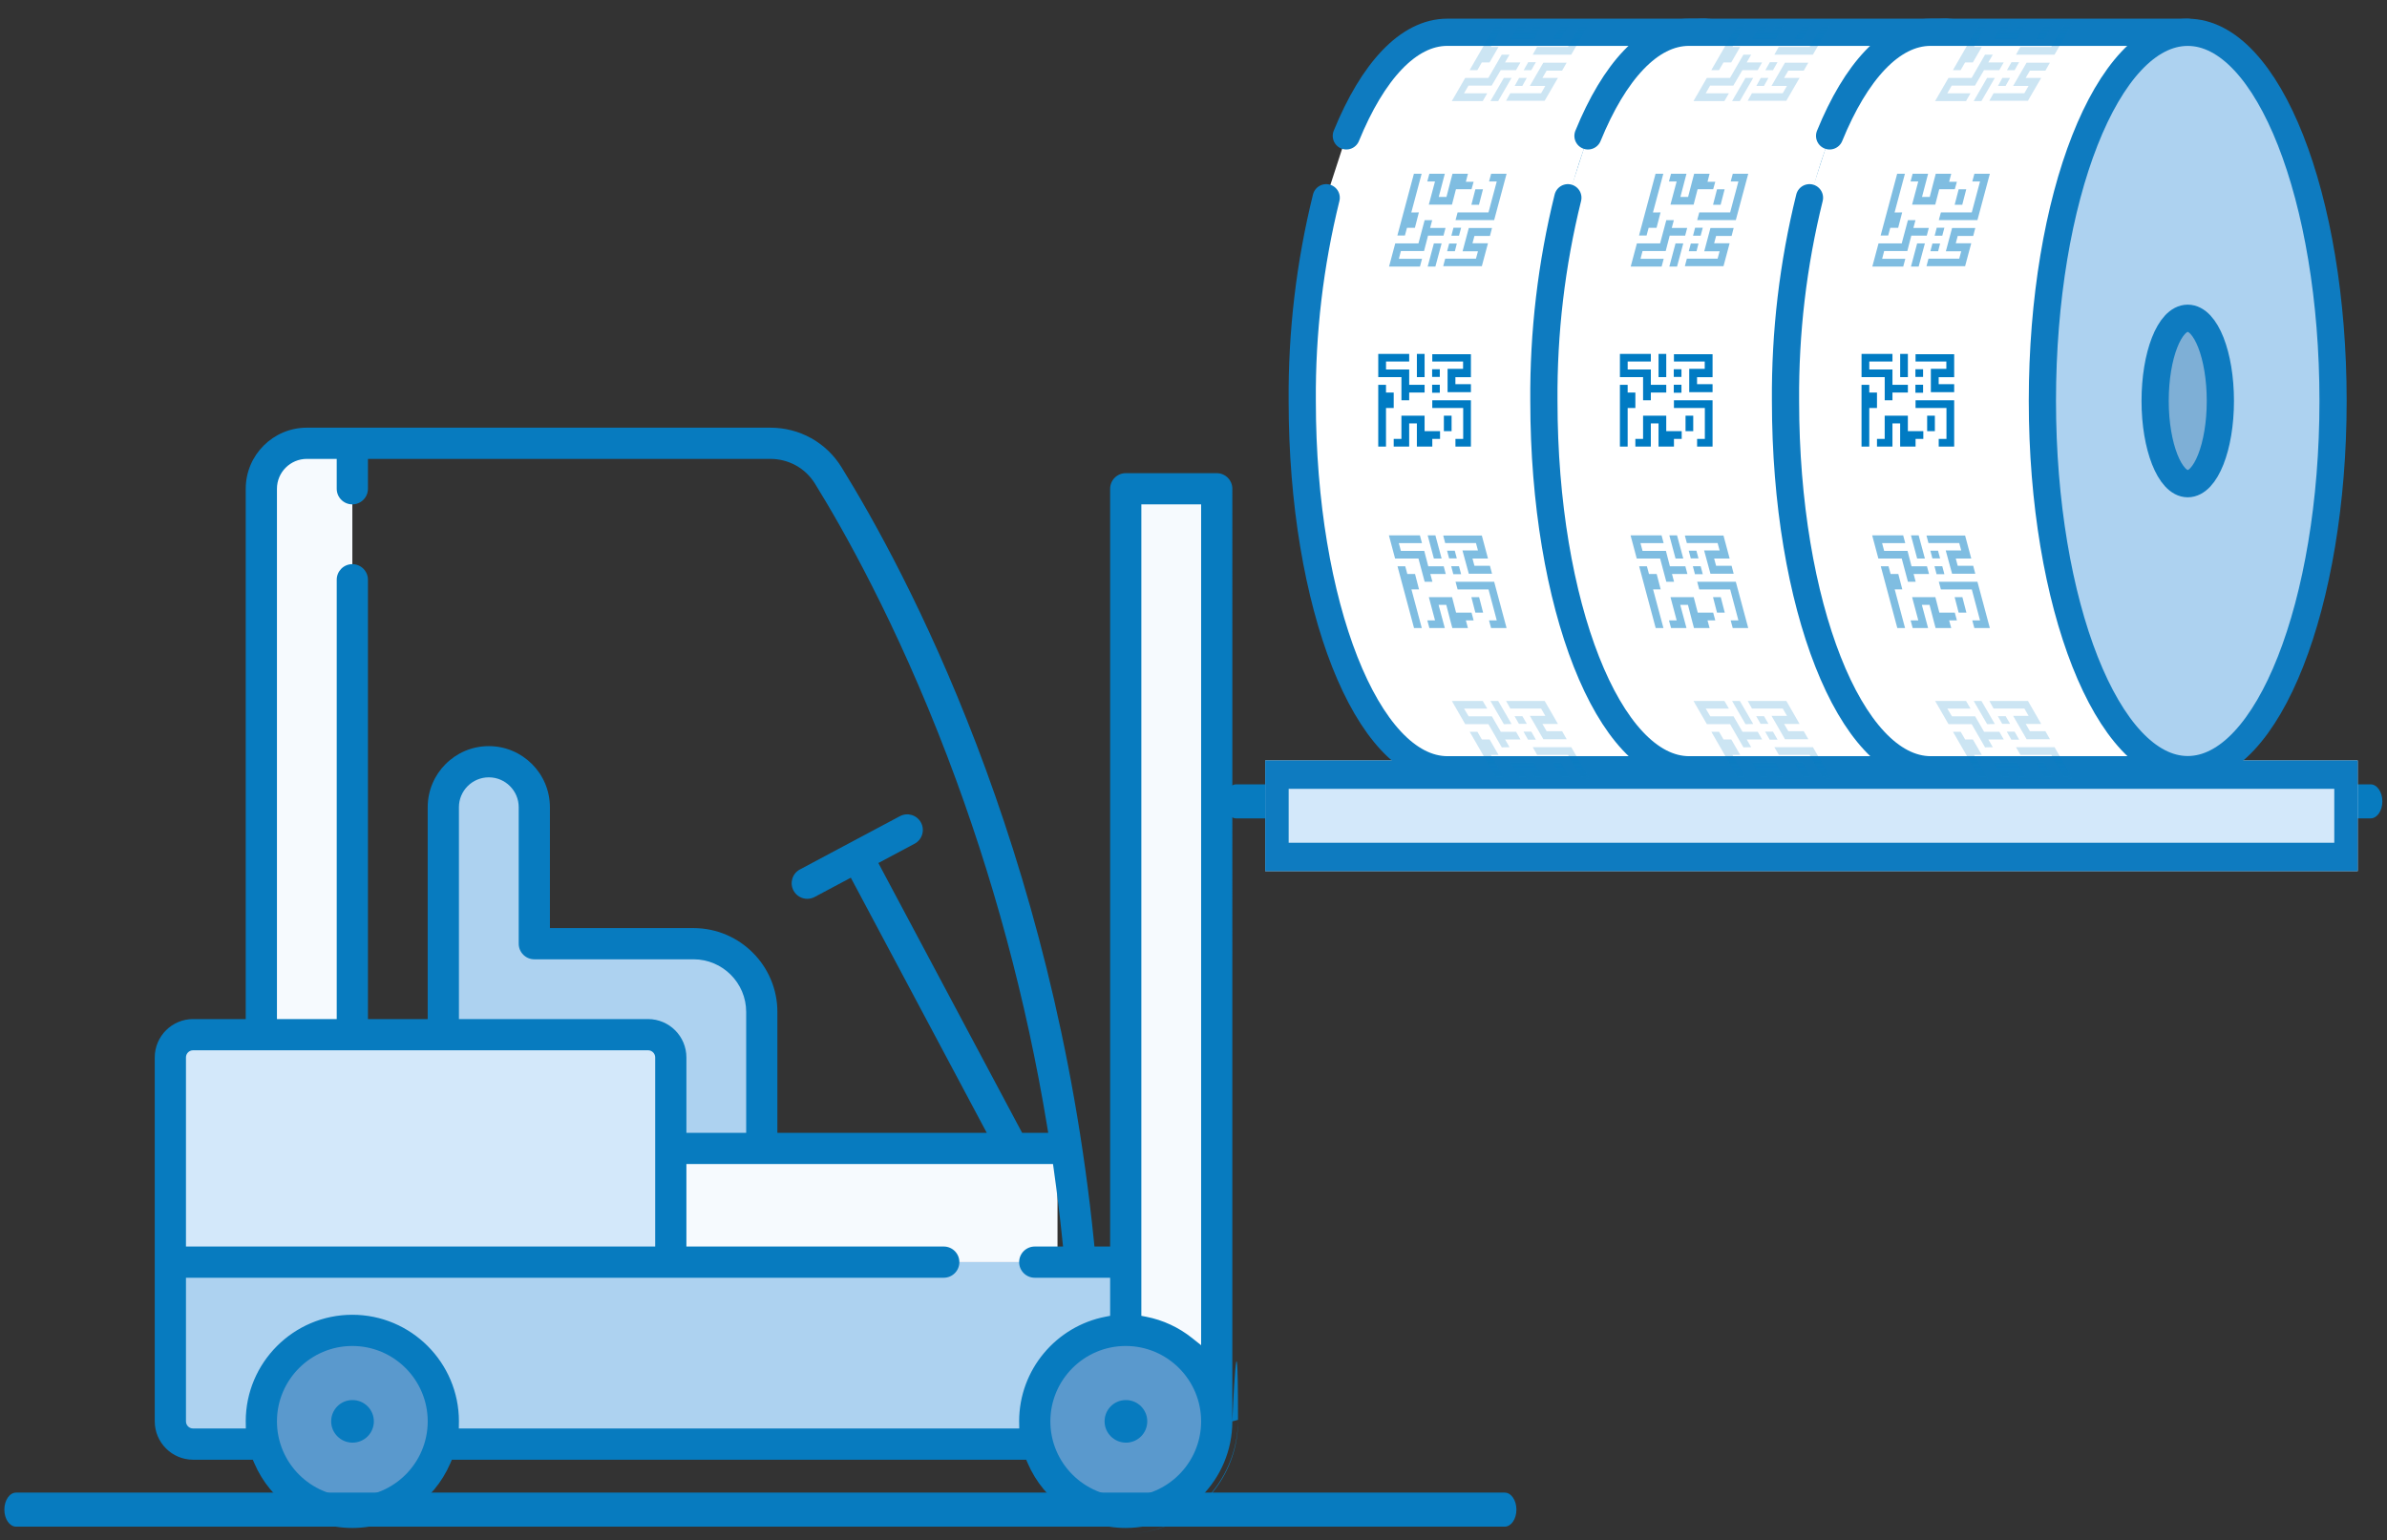 <?xml version="1.0" encoding="UTF-8"?> <svg xmlns="http://www.w3.org/2000/svg" width="265" height="171" viewBox="0 0 265 171" fill="none"><rect x="0" y="0" width="265" height="171" fill="#333333" stroke="none"/> <path d="M135.949 88.972C135.949 87.928 136.532 87.082 137.25 87.082H263.183C263.901 87.082 264.484 87.928 264.484 88.972C264.484 90.016 263.901 90.862 263.183 90.862H137.25C136.532 90.862 135.949 90.016 135.949 88.972Z" fill="#077BBF"></path> <path d="M140.461 84.429H261.749V96.717H140.461V84.429Z" fill="#D3E8FA"></path> <path fill-rule="evenodd" clip-rule="evenodd" d="M259.147 87.579H143.064V93.567H259.147V87.579ZM140.461 84.429V96.717H261.749V84.429H140.461Z" fill="#0E7BC0"></path> <path d="M76.998 104.774H59.32V89.622C59.32 86.833 57.059 84.571 54.269 84.571C51.48 84.571 49.219 86.833 49.219 89.622V127.502H84.574V112.35C84.574 108.166 81.182 104.774 76.998 104.774Z" fill="#ADD2F0"></path> <path d="M117.402 127.501H74.473V140.127H117.402V127.501Z" fill="#F6FAFE"></path> <path d="M34.066 49.215H39.117V114.875H29.016V54.266C29.016 51.477 31.277 49.215 34.066 49.215Z" fill="#F6FAFE"></path> <path d="M135.08 54.265H124.98V157.805H135.08V54.265Z" fill="#F6FAFE"></path> <path d="M74.472 140.128H18.914V117.4C18.914 116.005 20.045 114.875 21.439 114.875H71.947C73.341 114.875 74.472 116.005 74.472 117.4V140.128Z" fill="#D3E8FA"></path> <path d="M124.979 160.331H21.439C20.045 160.331 18.914 159.201 18.914 157.806V140.128H124.979V160.331Z" fill="#ADD2F0"></path> <path d="M124.979 167.903C130.557 167.903 135.079 163.381 135.079 157.803C135.079 152.225 130.557 147.703 124.979 147.703C119.401 147.703 114.879 152.225 114.879 157.803C114.879 163.381 119.401 167.903 124.979 167.903Z" fill="#5A99CD"></path> <path d="M39.116 167.903C44.694 167.903 49.216 163.381 49.216 157.803C49.216 152.225 44.694 147.703 39.116 147.703C33.538 147.703 29.016 152.225 29.016 157.803C29.016 163.381 33.538 167.903 39.116 167.903Z" fill="#5A99CD"></path> <path d="M0.484 167.606C0.484 166.562 1.067 165.716 1.785 165.716H167.048C167.767 165.716 168.349 166.562 168.349 167.606C168.349 168.65 167.767 169.496 167.048 169.496H1.785C1.067 169.496 0.484 168.65 0.484 167.606Z" fill="#077BBF"></path> <path fill-rule="evenodd" clip-rule="evenodd" d="M137.441 157.639C137.441 142.916 136.811 157.806 136.811 157.806L136.812 54.266C136.812 53.309 136.036 52.533 135.079 52.533H124.978C124.021 52.533 123.245 53.309 123.245 54.266V138.395H121.504L121.447 137.828C117.021 93.968 100.42 63.166 93.415 51.86C91.716 49.119 88.767 47.482 85.518 47.482H34.065C30.325 47.482 27.281 50.526 27.281 54.266V113.141H21.438C19.09 113.142 17.18 115.052 17.18 117.4V157.806C17.18 160.153 19.09 162.064 21.438 162.064H28.067L28.23 162.446C30.039 166.673 34.239 169.64 39.115 169.64C43.992 169.64 48.191 166.673 50.001 162.446L50.164 162.064H113.929L114.092 162.446C115.901 166.673 120.101 169.64 124.977 169.64C131.502 169.64 136.811 164.33 136.811 157.806L137.441 157.643C137.441 157.642 137.441 157.64 137.441 157.639ZM137.441 157.733C137.393 164.565 131.82 170.27 124.977 170.27C131.85 170.27 137.441 164.678 137.441 157.806V157.733ZM51.578 157.884C51.578 157.885 51.578 157.887 51.577 157.889C51.577 157.894 51.577 157.899 51.577 157.904C51.577 157.901 51.577 157.898 51.577 157.895C51.577 157.891 51.578 157.887 51.578 157.884ZM26.655 157.968C26.655 157.944 26.654 157.919 26.653 157.895C26.654 157.919 26.655 157.944 26.655 157.968ZM133.346 55.998H126.71V146.089L127.221 146.187C129.122 146.553 130.862 147.376 132.324 148.538L133.346 149.351V55.998ZM37.382 54.265V50.948H34.064C32.234 50.948 30.746 52.435 30.746 54.266V113.142H37.383V64.367C37.383 63.41 38.158 62.634 39.115 62.634C40.072 62.634 40.848 63.41 40.848 64.367V113.142H47.483V89.621C47.483 85.881 50.527 82.838 54.267 82.838C58.007 82.838 61.05 85.881 61.05 89.621V103.041H76.995C82.127 103.041 86.304 107.217 86.304 112.349V125.769H109.546L94.456 97.446L90.437 99.588C90.176 99.726 89.898 99.791 89.624 99.791C89.002 99.791 88.404 99.457 88.093 98.873C87.643 98.028 87.963 96.979 88.807 96.529L99.904 90.617C100.749 90.167 101.798 90.487 102.248 91.332C102.698 92.176 102.378 93.226 101.534 93.676L97.514 95.817L113.473 125.769H116.37L116.25 125.036C113.941 111.008 110.231 97.242 105.158 83.951C99.488 69.095 93.525 58.618 90.469 53.685C89.406 51.97 87.551 50.948 85.518 50.948H40.848V54.265C40.848 55.222 40.072 55.998 39.115 55.998C38.158 55.998 37.382 55.222 37.382 54.265ZM50.949 89.621V113.142H71.945C74.293 113.142 76.203 115.052 76.203 117.4V125.769H82.839V112.349C82.839 109.127 80.218 106.506 76.996 106.506H59.318C58.361 106.506 57.586 105.73 57.586 104.773V89.621C57.586 87.791 56.097 86.303 54.267 86.303C52.437 86.303 50.949 87.79 50.949 89.621ZM20.645 138.395H72.738V117.4C72.738 116.962 72.383 116.607 71.945 116.607H21.438C21 116.607 20.645 116.962 20.645 117.4V138.395ZM50.945 157.961L50.938 158.598H113.155L113.148 157.961C113.147 157.929 113.146 157.897 113.145 157.873L113.145 157.865C113.144 157.838 113.143 157.821 113.143 157.806C113.143 152.049 117.278 147.239 122.734 146.188L123.245 146.089V141.861H114.876C113.92 141.861 113.144 141.085 113.144 140.128C113.144 139.171 113.92 138.395 114.876 138.395H118.016L117.944 137.701C117.67 135.052 117.351 132.41 116.978 129.776L116.902 129.234H76.203V138.395H104.774C105.731 138.395 106.507 139.171 106.507 140.128C106.507 141.085 105.731 141.861 104.774 141.861H20.645V157.806C20.645 158.243 21 158.598 21.438 158.598H27.293L27.285 157.961C27.285 157.942 27.285 157.924 27.284 157.907C27.284 157.891 27.283 157.877 27.283 157.865C27.282 157.838 27.281 157.821 27.281 157.806C27.281 151.281 32.591 145.972 39.115 145.972C45.64 145.972 50.949 151.281 50.949 157.806C50.949 157.812 50.949 157.82 50.949 157.828C50.949 157.838 50.948 157.85 50.948 157.865C50.947 157.875 50.947 157.888 50.947 157.902C50.946 157.92 50.945 157.94 50.945 157.961ZM30.747 157.806C30.747 162.42 34.5 166.174 39.115 166.174C43.73 166.174 47.484 162.42 47.484 157.806C47.484 153.191 43.73 149.437 39.115 149.437C34.501 149.437 30.747 153.191 30.747 157.806ZM116.609 157.806C116.609 162.42 120.362 166.174 124.977 166.174C129.593 166.174 133.346 162.42 133.346 157.806C133.346 153.191 129.592 149.437 124.977 149.437C120.363 149.437 116.609 153.191 116.609 157.806Z" fill="#077BBF"></path> <path d="M39.141 155.443H39.116C37.811 155.443 36.766 156.501 36.766 157.806C36.766 159.111 37.836 160.169 39.141 160.169C40.446 160.169 41.504 159.111 41.504 157.806C41.504 156.501 40.446 155.443 39.141 155.443Z" fill="#077BBF"></path> <path d="M125.004 155.443H124.979C123.674 155.443 122.629 156.501 122.629 157.806C122.629 159.111 123.699 160.169 125.004 160.169C126.309 160.169 127.367 159.111 127.367 157.806C127.367 156.501 126.309 155.443 125.004 155.443Z" fill="#077BBF"></path> <g clip-path="url(#clip0_4940_66724)"> <path d="M147.232 21.954C145.407 29.339 144.513 36.923 144.572 44.53C144.572 67.146 151.791 85.465 160.704 85.465L189.227 85.465L189.227 3.583L160.678 3.583C156.319 3.583 152.372 7.964 149.467 15.085" fill="white"></path> <path d="M147.232 21.954C145.407 29.339 144.513 36.923 144.572 44.53C144.572 67.146 151.791 85.465 160.704 85.465L189.227 85.465L189.227 3.583L160.678 3.583C156.319 3.583 152.372 7.964 149.467 15.085" stroke="#0E7BC0" stroke-width="3.021" stroke-linecap="round" stroke-linejoin="round"></path> <path d="M189.227 85.447C198.136 85.447 205.359 67.12 205.359 44.517C205.359 21.915 198.158 3.587 189.227 3.587C180.296 3.587 173.09 21.915 173.09 44.517C173.09 67.12 180.336 85.447 189.227 85.447Z" fill="#ADD2F0" stroke="#0E7BC0" stroke-width="3.021" stroke-linecap="round" stroke-linejoin="round"></path> <path d="M189.225 53.702C191.225 53.702 192.848 49.591 192.848 44.518C192.848 39.445 191.242 35.334 189.225 35.334C187.207 35.334 185.606 39.449 185.606 44.518C185.606 49.587 187.247 53.702 189.225 53.702Z" fill="#7EAFD6" stroke="#0E7BC0" stroke-width="3.021" stroke-linecap="round" stroke-linejoin="round"></path> <path fill-rule="evenodd" clip-rule="evenodd" d="M163.297 44.442L159.009 44.442L159.009 45.297L162.441 45.297L162.441 48.73L161.581 48.73L161.581 49.581L163.297 49.581L163.297 44.442Z" fill="#007BC3"></path> <path fill-rule="evenodd" clip-rule="evenodd" d="M159.009 40.135L162.428 40.135L162.428 40.95L160.707 40.95L160.707 43.54L163.297 43.54L163.297 42.653L161.576 42.653L161.576 41.877L163.297 41.877L163.297 39.327L159.009 39.327L159.009 40.135Z" fill="#007BC3"></path> <path fill-rule="evenodd" clip-rule="evenodd" d="M159.436 40.995L158.992 40.995L158.992 41.847L159.844 41.847L159.844 40.995L159.436 40.995Z" fill="#007BC3"></path> <path fill-rule="evenodd" clip-rule="evenodd" d="M159.436 42.716L158.992 42.716L158.992 43.603L159.844 43.603L159.844 42.716L159.436 42.716Z" fill="#007BC3"></path> <path d="M161.152 47.868L161.152 46.152L160.296 46.152L160.296 47.868L161.152 47.868Z" fill="#007BC3"></path> <path fill-rule="evenodd" clip-rule="evenodd" d="M159.871 48.729L159.871 47.868L158.155 47.868L158.155 46.152L155.583 46.152L155.583 48.729L154.727 48.729L154.727 49.58L156.443 49.58L156.443 47.008L157.299 47.008L157.299 49.58L159.011 49.58L159.011 48.729L159.871 48.729Z" fill="#007BC3"></path> <path fill-rule="evenodd" clip-rule="evenodd" d="M156.445 44.441L156.445 43.58L158.156 43.58L158.156 42.724L156.445 42.724L156.445 41.022L153.873 41.022L153.873 40.135L156.445 40.135L156.445 39.292L153.012 39.292L153.012 41.869L155.584 41.869L155.584 44.441L156.445 44.441Z" fill="#007BC3"></path> <path d="M158.156 41.869L158.156 39.292L157.3 39.292L157.3 41.869L158.156 41.869Z" fill="#007BC3"></path> <path fill-rule="evenodd" clip-rule="evenodd" d="M154.727 45.298L154.727 43.582L153.871 43.582L153.871 42.726L153.01 42.726L153.01 49.582L153.871 49.582L153.871 45.298L154.727 45.298Z" fill="#007BC3"></path> <g opacity="0.5"> <path fill-rule="evenodd" clip-rule="evenodd" d="M165.879 64.589L161.591 64.589L161.821 65.441L165.253 65.441L166.167 68.877L165.307 68.877L165.537 69.729L167.258 69.729L165.879 64.589Z" fill="#007BC3"></path> <path fill-rule="evenodd" clip-rule="evenodd" d="M160.443 60.296L163.858 60.296L164.08 61.112L162.359 61.112L163.064 63.701L165.641 63.701L165.41 62.814L163.689 62.814L163.472 62.007L165.193 62.007L164.51 59.458L160.222 59.458L160.443 60.296Z" fill="#007BC3"></path> <path fill-rule="evenodd" clip-rule="evenodd" d="M161.096 61.143L160.652 61.143L160.879 61.995L161.734 61.995L161.504 61.143L161.096 61.143Z" fill="#007BC3"></path> <path fill-rule="evenodd" clip-rule="evenodd" d="M161.555 62.864L161.111 62.864L161.342 63.75L162.211 63.75L161.976 62.864L161.555 62.864Z" fill="#007BC3"></path> <path d="M164.652 68.016L164.209 66.3L163.349 66.3L163.792 68.016L164.652 68.016Z" fill="#007BC3"></path> <path fill-rule="evenodd" clip-rule="evenodd" d="M163.598 68.876L163.367 68.016L161.651 68.016L161.207 66.3L158.627 66.3L159.314 68.876L158.458 68.876L158.689 69.728L160.4 69.728L159.709 67.156L160.564 67.156L161.008 68.876L161.234 69.728L162.968 69.728L162.737 68.876L163.598 68.876Z" fill="#007BC3"></path> <path fill-rule="evenodd" clip-rule="evenodd" d="M159.023 64.588L158.792 63.728L160.504 63.728L160.278 62.872L158.562 62.872L158.118 61.16L155.524 61.16L155.293 60.3L157.865 60.3L157.635 59.44L154.194 59.44L154.881 62.012L157.475 62.012L158.163 64.588L159.023 64.588Z" fill="#007BC3"></path> <path d="M160.047 62.012L159.355 59.44L158.499 59.44L159.187 62.012L160.047 62.012Z" fill="#007BC3"></path> <path fill-rule="evenodd" clip-rule="evenodd" d="M157.538 65.439L157.094 63.727L156.238 63.727L156.008 62.871L155.148 62.871L156.983 69.727L157.844 69.727L156.695 65.439L157.538 65.439Z" fill="#007BC3"></path> </g> <g opacity="0.5"> <path fill-rule="evenodd" clip-rule="evenodd" d="M167.258 19.294L165.542 19.294L165.311 20.146L166.167 20.146L165.249 23.582L161.821 23.582L161.591 24.434L165.879 24.434L167.258 19.294Z" fill="#007BC3"></path> <path fill-rule="evenodd" clip-rule="evenodd" d="M160.222 29.555L164.51 29.555L165.193 27.006L163.472 27.006L163.689 26.198L165.41 26.198L165.641 25.311L163.064 25.311L162.372 27.901L164.08 27.901L163.858 28.717L160.443 28.717L160.222 29.555Z" fill="#007BC3"></path> <path fill-rule="evenodd" clip-rule="evenodd" d="M161.517 27.889L161.734 27.037L160.883 27.037L160.657 27.889L161.504 27.889L161.517 27.889Z" fill="#007BC3"></path> <path fill-rule="evenodd" clip-rule="evenodd" d="M161.976 26.168L162.211 25.282L161.36 25.282L161.129 26.168L161.976 26.168Z" fill="#007BC3"></path> <path d="M163.794 21.015L163.351 22.731L164.193 22.731L164.637 21.015L163.794 21.015Z" fill="#007BC3"></path> <path fill-rule="evenodd" clip-rule="evenodd" d="M162.737 20.181L162.968 19.294L161.252 19.294L161.026 20.15L160.582 21.866L159.726 21.866L160.4 19.294L158.684 19.294L158.454 20.15L159.31 20.15L158.622 22.722L161.194 22.722L161.638 21.006L163.367 21.006L163.598 20.181L162.737 20.181Z" fill="#007BC3"></path> <path fill-rule="evenodd" clip-rule="evenodd" d="M158.161 24.444L157.474 27.02L154.898 27.02L154.21 29.592L157.642 29.592L157.873 28.732L155.301 28.732L155.523 27.872L158.095 27.872L158.538 26.16L160.254 26.16L160.48 25.304L158.769 25.304L158.999 24.444L158.161 24.444Z" fill="#007BC3"></path> <path d="M159.187 27.02L158.499 29.592L159.355 29.592L160.047 27.02L159.187 27.02Z" fill="#007BC3"></path> <path fill-rule="evenodd" clip-rule="evenodd" d="M156.68 23.591L157.828 19.294L156.968 19.294L155.132 26.15L155.97 26.15L156.201 25.294L157.079 25.294L157.522 23.582L156.68 23.591Z" fill="#007BC3"></path> </g> <mask id="mask0_4940_66724" style="mask-type:luminance" maskUnits="userSpaceOnUse" x="159" y="3" width="20" height="11"> <path d="M178.441 13.363L178.441 3.585L159.435 3.585L159.435 13.363L178.441 13.363Z" fill="white"></path> </mask> <g mask="url(#mask0_4940_66724)"> <g opacity="0.2"> <path fill-rule="evenodd" clip-rule="evenodd" d="M177.402 0.93L175.691 0.93L175.198 1.786L176.054 1.786L174.072 5.218L170.64 5.218L170.156 6.07L174.436 6.07L177.402 0.93Z" fill="#007BC3"></path> <path fill-rule="evenodd" clip-rule="evenodd" d="M167.199 11.184L171.487 11.184L172.955 8.651L171.234 8.651L171.704 7.844L173.42 7.844L173.926 6.958L171.336 6.958L169.842 9.538L171.558 9.538L171.088 10.354L167.669 10.354L167.199 11.184Z" fill="#007BC3"></path> <path fill-rule="evenodd" clip-rule="evenodd" d="M169.008 9.537L169.5 8.65L168.649 8.65L168.161 9.537L169.008 9.537Z" fill="#007BC3"></path> <path fill-rule="evenodd" clip-rule="evenodd" d="M170.003 7.794L170.504 6.907L169.657 6.907L169.156 7.794L170.003 7.794Z" fill="#007BC3"></path> <path d="M173.413 2.641L172.424 4.357L173.262 4.357L174.273 2.641L173.413 2.641Z" fill="#007BC3"></path> <path fill-rule="evenodd" clip-rule="evenodd" d="M172.62 1.786L173.112 0.93L171.401 0.93L170.908 1.786L169.915 3.502L169.059 3.502L170.545 0.93L168.824 0.93L168.332 1.786L169.192 1.786L167.707 4.358L170.279 4.358L171.272 2.642L172.984 2.642L173.48 1.786L172.62 1.786Z" fill="#007BC3"></path> <path fill-rule="evenodd" clip-rule="evenodd" d="M166.722 6.07L165.236 8.65L162.664 8.65L161.179 11.222L164.611 11.222L165.107 10.362L162.531 10.362L163.028 9.502L165.604 9.502L166.611 7.786L168.305 7.786L168.797 6.93L167.085 6.93L167.582 6.07L166.722 6.07Z" fill="#007BC3"></path> <path d="M166.953 8.65L165.463 11.222L166.323 11.222L167.809 8.65L166.953 8.65Z" fill="#007BC3"></path> <path fill-rule="evenodd" clip-rule="evenodd" d="M165.498 5.218L167.973 0.93L167.112 0.93L163.157 7.786L164.013 7.786L164.509 6.93L165.37 6.93L166.359 5.218L165.498 5.218Z" fill="#007BC3"></path> </g> </g> <mask id="mask1_4940_66724" style="mask-type:luminance" maskUnits="userSpaceOnUse" x="160" y="76" width="17" height="10"> <path d="M176.914 85.526L176.914 76.316L160.223 76.316L160.223 85.526L176.914 85.526Z" fill="white"></path> </mask> <g mask="url(#mask1_4940_66724)"> <g opacity="0.2"> <path fill-rule="evenodd" clip-rule="evenodd" d="M174.44 82.957L170.16 82.957L170.653 83.808L174.076 83.808L176.058 87.245L175.202 87.245L175.695 88.097L177.406 88.097L174.44 82.957Z" fill="#007BC3"></path> <path fill-rule="evenodd" clip-rule="evenodd" d="M167.673 78.666L171.092 78.666L171.562 79.482L169.846 79.482L171.34 82.071L173.93 82.071L173.424 81.184L171.708 81.184L171.238 80.377L172.959 80.377L171.491 77.828L167.203 77.828L167.673 78.666Z" fill="#007BC3"></path> <path fill-rule="evenodd" clip-rule="evenodd" d="M168.586 79.513L168.143 79.513L168.63 80.365L169.504 80.365L169.012 79.513L168.586 79.513Z" fill="#007BC3"></path> <path fill-rule="evenodd" clip-rule="evenodd" d="M169.581 81.234L169.138 81.234L169.639 82.121L170.508 82.121L170.007 81.234L169.581 81.234Z" fill="#007BC3"></path> <path d="M174.277 86.386L173.266 84.67L172.406 84.67L173.395 86.386L174.277 86.386Z" fill="#007BC3"></path> <path fill-rule="evenodd" clip-rule="evenodd" d="M173.484 87.242L172.988 86.386L171.276 86.386L170.283 84.67L167.711 84.67L169.196 87.242L168.345 87.242L168.828 88.098L170.549 88.098L169.063 85.526L169.919 85.526L170.912 87.242L171.405 88.098L173.116 88.098L172.624 87.242L173.484 87.242Z" fill="#007BC3"></path> <path fill-rule="evenodd" clip-rule="evenodd" d="M167.586 82.958L167.089 82.098L168.801 82.098L168.309 81.242L166.615 81.242L165.626 79.531L163.049 79.531L162.535 78.67L165.111 78.67L164.615 77.828L161.182 77.828L162.668 80.4L165.24 80.4L166.725 82.976L167.586 82.958Z" fill="#007BC3"></path> <path d="M167.812 80.382L166.327 77.828L165.467 77.828L166.957 80.4L167.812 80.382Z" fill="#007BC3"></path> <path fill-rule="evenodd" clip-rule="evenodd" d="M166.362 83.809L165.374 82.097L164.513 82.097L164.017 81.242L163.161 81.242L167.116 88.097L167.977 88.097L165.502 83.809L166.362 83.809Z" fill="#007BC3"></path> </g> </g> </g> <g clip-path="url(#clip1_4940_66724)"> <path d="M174.061 21.954C172.235 29.339 171.341 36.923 171.4 44.53C171.4 67.146 178.619 85.465 187.532 85.465L216.055 85.465L216.055 3.583L187.506 3.583C183.147 3.583 179.2 7.964 176.295 15.085" fill="white"></path> <path d="M174.061 21.954C172.235 29.339 171.341 36.923 171.4 44.53C171.4 67.146 178.619 85.465 187.532 85.465L216.055 85.465L216.055 3.583L187.506 3.583C183.147 3.583 179.2 7.964 176.295 15.085" stroke="#0E7BC0" stroke-width="3.021" stroke-linecap="round" stroke-linejoin="round"></path> <path d="M216.055 85.447C224.964 85.447 232.187 67.12 232.187 44.517C232.187 21.915 224.986 3.587 216.055 3.587C207.124 3.587 199.918 21.915 199.918 44.517C199.918 67.12 207.164 85.447 216.055 85.447Z" fill="#ADD2F0" stroke="#0E7BC0" stroke-width="3.021" stroke-linecap="round" stroke-linejoin="round"></path> <path d="M216.053 53.702C218.053 53.702 219.676 49.591 219.676 44.518C219.676 39.445 218.071 35.334 216.053 35.334C214.035 35.334 212.434 39.449 212.434 44.518C212.434 49.587 214.075 53.702 216.053 53.702Z" fill="#7EAFD6" stroke="#0E7BC0" stroke-width="3.021" stroke-linecap="round" stroke-linejoin="round"></path> <path fill-rule="evenodd" clip-rule="evenodd" d="M190.125 44.442L185.837 44.442L185.837 45.297L189.269 45.297L189.269 48.73L188.409 48.73L188.409 49.581L190.125 49.581L190.125 44.442Z" fill="#007BC3"></path> <path fill-rule="evenodd" clip-rule="evenodd" d="M185.837 40.135L189.256 40.135L189.256 40.95L187.535 40.95L187.535 43.54L190.125 43.54L190.125 42.653L188.404 42.653L188.404 41.877L190.125 41.877L190.125 39.327L185.837 39.327L185.837 40.135Z" fill="#007BC3"></path> <path fill-rule="evenodd" clip-rule="evenodd" d="M186.264 40.995L185.82 40.995L185.82 41.847L186.672 41.847L186.672 40.995L186.264 40.995Z" fill="#007BC3"></path> <path fill-rule="evenodd" clip-rule="evenodd" d="M186.264 42.716L185.82 42.716L185.82 43.603L186.672 43.603L186.672 42.716L186.264 42.716Z" fill="#007BC3"></path> <path d="M187.98 47.868L187.98 46.152L187.125 46.152L187.125 47.868L187.98 47.868Z" fill="#007BC3"></path> <path fill-rule="evenodd" clip-rule="evenodd" d="M186.699 48.729L186.699 47.868L184.983 47.868L184.983 46.152L182.411 46.152L182.411 48.729L181.555 48.729L181.555 49.58L183.271 49.58L183.271 47.008L184.127 47.008L184.127 49.58L185.839 49.58L185.839 48.729L186.699 48.729Z" fill="#007BC3"></path> <path fill-rule="evenodd" clip-rule="evenodd" d="M183.273 44.441L183.273 43.58L184.984 43.58L184.984 42.724L183.273 42.724L183.273 41.022L180.701 41.022L180.701 40.135L183.273 40.135L183.273 39.292L179.84 39.292L179.84 41.869L182.412 41.869L182.412 44.441L183.273 44.441Z" fill="#007BC3"></path> <path d="M184.984 41.869L184.984 39.292L184.129 39.292L184.129 41.869L184.984 41.869Z" fill="#007BC3"></path> <path fill-rule="evenodd" clip-rule="evenodd" d="M181.555 45.298L181.555 43.582L180.699 43.582L180.699 42.726L179.839 42.726L179.839 49.582L180.699 49.582L180.699 45.298L181.555 45.298Z" fill="#007BC3"></path> <g opacity="0.5"> <path fill-rule="evenodd" clip-rule="evenodd" d="M192.707 64.589L188.419 64.589L188.649 65.441L192.082 65.441L192.995 68.877L192.135 68.877L192.365 69.729L194.086 69.729L192.707 64.589Z" fill="#007BC3"></path> <path fill-rule="evenodd" clip-rule="evenodd" d="M187.272 60.296L190.686 60.296L190.908 61.112L189.187 61.112L189.892 63.701L192.469 63.701L192.238 62.814L190.518 62.814L190.3 62.007L192.021 62.007L191.338 59.458L187.05 59.458L187.272 60.296Z" fill="#007BC3"></path> <path fill-rule="evenodd" clip-rule="evenodd" d="M187.924 61.143L187.48 61.143L187.707 61.995L188.562 61.995L188.332 61.143L187.924 61.143Z" fill="#007BC3"></path> <path fill-rule="evenodd" clip-rule="evenodd" d="M188.383 62.864L187.939 62.864L188.17 63.75L189.039 63.75L188.804 62.864L188.383 62.864Z" fill="#007BC3"></path> <path d="M191.48 68.016L191.037 66.3L190.177 66.3L190.62 68.016L191.48 68.016Z" fill="#007BC3"></path> <path fill-rule="evenodd" clip-rule="evenodd" d="M190.426 68.876L190.195 68.016L188.479 68.016L188.036 66.3L185.455 66.3L186.142 68.876L185.286 68.876L185.517 69.728L187.229 69.728L186.537 67.156L187.393 67.156L187.836 68.876L188.062 69.728L189.796 69.728L189.565 68.876L190.426 68.876Z" fill="#007BC3"></path> <path fill-rule="evenodd" clip-rule="evenodd" d="M185.851 64.588L185.62 63.728L187.332 63.728L187.106 62.872L185.39 62.872L184.946 61.16L182.352 61.16L182.122 60.3L184.694 60.3L184.463 59.44L181.022 59.44L181.709 62.012L184.303 62.012L184.991 64.588L185.851 64.588Z" fill="#007BC3"></path> <path d="M186.875 62.012L186.183 59.44L185.327 59.44L186.015 62.012L186.875 62.012Z" fill="#007BC3"></path> <path fill-rule="evenodd" clip-rule="evenodd" d="M184.366 65.439L183.922 63.727L183.067 63.727L182.836 62.871L181.976 62.871L183.812 69.727L184.672 69.727L183.523 65.439L184.366 65.439Z" fill="#007BC3"></path> </g> <g opacity="0.5"> <path fill-rule="evenodd" clip-rule="evenodd" d="M194.086 19.294L192.37 19.294L192.139 20.146L192.995 20.146L192.077 23.582L188.649 23.582L188.419 24.434L192.707 24.434L194.086 19.294Z" fill="#007BC3"></path> <path fill-rule="evenodd" clip-rule="evenodd" d="M187.05 29.555L191.338 29.555L192.021 27.006L190.3 27.006L190.518 26.198L192.238 26.198L192.469 25.311L189.892 25.311L189.201 27.901L190.908 27.901L190.686 28.717L187.272 28.717L187.05 29.555Z" fill="#007BC3"></path> <path fill-rule="evenodd" clip-rule="evenodd" d="M188.345 27.889L188.562 27.037L187.711 27.037L187.485 27.889L188.332 27.889L188.345 27.889Z" fill="#007BC3"></path> <path fill-rule="evenodd" clip-rule="evenodd" d="M188.804 26.168L189.039 25.282L188.188 25.282L187.957 26.168L188.804 26.168Z" fill="#007BC3"></path> <path d="M190.622 21.015L190.179 22.731L191.021 22.731L191.465 21.015L190.622 21.015Z" fill="#007BC3"></path> <path fill-rule="evenodd" clip-rule="evenodd" d="M189.565 20.181L189.796 19.294L188.08 19.294L187.854 20.15L187.41 21.866L186.555 21.866L187.229 19.294L185.512 19.294L185.282 20.15L186.138 20.15L185.45 22.722L188.022 22.722L188.466 21.006L190.195 21.006L190.426 20.181L189.565 20.181Z" fill="#007BC3"></path> <path fill-rule="evenodd" clip-rule="evenodd" d="M184.989 24.444L184.302 27.02L181.726 27.02L181.038 29.592L184.471 29.592L184.701 28.732L182.129 28.732L182.351 27.872L184.923 27.872L185.366 26.16L187.082 26.16L187.309 25.304L185.597 25.304L185.827 24.444L184.989 24.444Z" fill="#007BC3"></path> <path d="M186.015 27.02L185.327 29.592L186.183 29.592L186.875 27.02L186.015 27.02Z" fill="#007BC3"></path> <path fill-rule="evenodd" clip-rule="evenodd" d="M183.508 23.591L184.656 19.294L183.796 19.294L181.96 26.15L182.798 26.15L183.029 25.294L183.907 25.294L184.35 23.582L183.508 23.591Z" fill="#007BC3"></path> </g> <mask id="mask2_4940_66724" style="mask-type:luminance" maskUnits="userSpaceOnUse" x="186" y="3" width="20" height="11"> <path d="M205.27 13.363L205.27 3.585L186.264 3.585L186.264 13.363L205.27 13.363Z" fill="white"></path> </mask> <g mask="url(#mask2_4940_66724)"> <g opacity="0.2"> <path fill-rule="evenodd" clip-rule="evenodd" d="M204.23 0.93L202.519 0.93L202.027 1.786L202.882 1.786L200.9 5.218L197.468 5.218L196.985 6.07L201.264 6.07L204.23 0.93Z" fill="#007BC3"></path> <path fill-rule="evenodd" clip-rule="evenodd" d="M194.027 11.184L198.315 11.184L199.783 8.651L198.062 8.651L198.532 7.844L200.248 7.844L200.754 6.958L198.164 6.958L196.67 9.538L198.386 9.538L197.916 10.354L194.497 10.354L194.027 11.184Z" fill="#007BC3"></path> <path fill-rule="evenodd" clip-rule="evenodd" d="M195.836 9.537L196.328 8.65L195.477 8.65L194.989 9.537L195.836 9.537Z" fill="#007BC3"></path> <path fill-rule="evenodd" clip-rule="evenodd" d="M196.831 7.794L197.332 6.907L196.485 6.907L195.984 7.794L196.831 7.794Z" fill="#007BC3"></path> <path d="M200.241 2.641L199.252 4.357L200.091 4.357L201.102 2.641L200.241 2.641Z" fill="#007BC3"></path> <path fill-rule="evenodd" clip-rule="evenodd" d="M199.448 1.786L199.941 0.93L198.229 0.93L197.737 1.786L196.743 3.502L195.887 3.502L197.373 0.93L195.652 0.93L195.16 1.786L196.02 1.786L194.535 4.358L197.107 4.358L198.1 2.642L199.812 2.642L200.309 1.786L199.448 1.786Z" fill="#007BC3"></path> <path fill-rule="evenodd" clip-rule="evenodd" d="M193.55 6.07L192.064 8.65L189.492 8.65L188.007 11.222L191.439 11.222L191.936 10.362L189.359 10.362L189.856 9.502L192.432 9.502L193.439 7.786L195.133 7.786L195.625 6.93L193.913 6.93L194.41 6.07L193.55 6.07Z" fill="#007BC3"></path> <path d="M193.781 8.65L192.291 11.222L193.151 11.222L194.637 8.65L193.781 8.65Z" fill="#007BC3"></path> <path fill-rule="evenodd" clip-rule="evenodd" d="M192.326 5.218L194.801 0.93L193.94 0.93L189.985 7.786L190.841 7.786L191.337 6.93L192.198 6.93L193.187 5.218L192.326 5.218Z" fill="#007BC3"></path> </g> </g> <mask id="mask3_4940_66724" style="mask-type:luminance" maskUnits="userSpaceOnUse" x="187" y="76" width="17" height="10"> <path d="M203.742 85.526L203.742 76.316L187.051 76.316L187.051 85.526L203.742 85.526Z" fill="white"></path> </mask> <g mask="url(#mask3_4940_66724)"> <g opacity="0.2"> <path fill-rule="evenodd" clip-rule="evenodd" d="M201.268 82.957L196.988 82.957L197.481 83.808L200.904 83.808L202.886 87.245L202.03 87.245L202.523 88.097L204.234 88.097L201.268 82.957Z" fill="#007BC3"></path> <path fill-rule="evenodd" clip-rule="evenodd" d="M194.501 78.666L197.92 78.666L198.39 79.482L196.674 79.482L198.168 82.071L200.758 82.071L200.252 81.184L198.536 81.184L198.066 80.377L199.787 80.377L198.319 77.828L194.031 77.828L194.501 78.666Z" fill="#007BC3"></path> <path fill-rule="evenodd" clip-rule="evenodd" d="M195.414 79.513L194.971 79.513L195.458 80.365L196.332 80.365L195.84 79.513L195.414 79.513Z" fill="#007BC3"></path> <path fill-rule="evenodd" clip-rule="evenodd" d="M196.409 81.234L195.966 81.234L196.467 82.121L197.336 82.121L196.835 81.234L196.409 81.234Z" fill="#007BC3"></path> <path d="M201.105 86.386L200.094 84.67L199.234 84.67L200.223 86.386L201.105 86.386Z" fill="#007BC3"></path> <path fill-rule="evenodd" clip-rule="evenodd" d="M200.312 87.242L199.816 86.386L198.104 86.386L197.111 84.67L194.539 84.67L196.024 87.242L195.173 87.242L195.656 88.098L197.377 88.098L195.891 85.526L196.747 85.526L197.741 87.242L198.233 88.098L199.944 88.098L199.452 87.242L200.312 87.242Z" fill="#007BC3"></path> <path fill-rule="evenodd" clip-rule="evenodd" d="M194.414 82.958L193.917 82.098L195.629 82.098L195.137 81.242L193.443 81.242L192.454 79.531L189.877 79.531L189.363 78.67L191.939 78.67L191.443 77.828L188.011 77.828L189.496 80.4L192.068 80.4L193.554 82.976L194.414 82.958Z" fill="#007BC3"></path> <path d="M194.641 80.382L193.155 77.828L192.295 77.828L193.785 80.4L194.641 80.382Z" fill="#007BC3"></path> <path fill-rule="evenodd" clip-rule="evenodd" d="M193.191 83.809L192.202 82.097L191.341 82.097L190.845 81.242L189.989 81.242L193.944 88.097L194.805 88.097L192.33 83.809L193.191 83.809Z" fill="#007BC3"></path> </g> </g> </g> <g clip-path="url(#clip2_4940_66724)"> <path d="M200.885 21.954C199.059 29.339 198.165 36.923 198.224 44.53C198.224 67.146 205.443 85.465 214.357 85.465L242.879 85.465L242.879 3.583L214.33 3.583C209.971 3.583 206.024 7.964 203.12 15.085" fill="white"></path> <path d="M200.885 21.954C199.059 29.339 198.165 36.923 198.224 44.53C198.224 67.146 205.443 85.465 214.357 85.465L242.879 85.465L242.879 3.583L214.33 3.583C209.971 3.583 206.024 7.964 203.12 15.085" stroke="#0E7BC0" stroke-width="3.021" stroke-linecap="round" stroke-linejoin="round"></path> <path d="M242.879 85.447C251.788 85.447 259.012 67.12 259.012 44.517C259.012 21.915 251.81 3.587 242.879 3.587C233.948 3.587 226.742 21.915 226.742 44.517C226.742 67.12 233.988 85.447 242.879 85.447Z" fill="#ADD2F0" stroke="#0E7BC0" stroke-width="3.021" stroke-linecap="round" stroke-linejoin="round"></path> <path d="M242.877 53.702C244.877 53.702 246.5 49.591 246.5 44.518C246.5 39.445 244.895 35.334 242.877 35.334C240.859 35.334 239.259 39.449 239.259 44.518C239.259 49.587 240.899 53.702 242.877 53.702Z" fill="#7EAFD6" stroke="#0E7BC0" stroke-width="3.021" stroke-linecap="round" stroke-linejoin="round"></path> <path fill-rule="evenodd" clip-rule="evenodd" d="M216.949 44.442L212.661 44.442L212.661 45.297L216.093 45.297L216.093 48.73L215.233 48.73L215.233 49.581L216.949 49.581L216.949 44.442Z" fill="#007BC3"></path> <path fill-rule="evenodd" clip-rule="evenodd" d="M212.661 40.135L216.08 40.135L216.08 40.95L214.36 40.95L214.36 43.54L216.949 43.54L216.949 42.653L215.229 42.653L215.229 41.877L216.949 41.877L216.949 39.327L212.661 39.327L212.661 40.135Z" fill="#007BC3"></path> <path fill-rule="evenodd" clip-rule="evenodd" d="M213.088 40.995L212.645 40.995L212.645 41.847L213.496 41.847L213.496 40.995L213.088 40.995Z" fill="#007BC3"></path> <path fill-rule="evenodd" clip-rule="evenodd" d="M213.088 42.716L212.645 42.716L212.645 43.603L213.496 43.603L213.496 42.716L213.088 42.716Z" fill="#007BC3"></path> <path d="M214.805 47.868L214.805 46.152L213.949 46.152L213.949 47.868L214.805 47.868Z" fill="#007BC3"></path> <path fill-rule="evenodd" clip-rule="evenodd" d="M213.523 48.729L213.523 47.868L211.807 47.868L211.807 46.152L209.235 46.152L209.235 48.729L208.379 48.729L208.379 49.58L210.096 49.58L210.096 47.008L210.951 47.008L210.951 49.58L212.663 49.58L212.663 48.729L213.523 48.729Z" fill="#007BC3"></path> <path fill-rule="evenodd" clip-rule="evenodd" d="M210.097 44.441L210.097 43.58L211.809 43.58L211.809 42.724L210.097 42.724L210.097 41.022L207.525 41.022L207.525 40.135L210.097 40.135L210.097 39.292L206.665 39.292L206.665 41.869L209.237 41.869L209.237 44.441L210.097 44.441Z" fill="#007BC3"></path> <path d="M211.809 41.869L211.809 39.292L210.953 39.292L210.953 41.869L211.809 41.869Z" fill="#007BC3"></path> <path fill-rule="evenodd" clip-rule="evenodd" d="M208.379 45.298L208.379 43.582L207.523 43.582L207.523 42.726L206.663 42.726L206.663 49.582L207.523 49.582L207.523 45.298L208.379 45.298Z" fill="#007BC3"></path> <g opacity="0.5"> <path fill-rule="evenodd" clip-rule="evenodd" d="M219.531 64.589L215.243 64.589L215.474 65.441L218.906 65.441L219.819 68.877L218.959 68.877L219.19 69.729L220.91 69.729L219.531 64.589Z" fill="#007BC3"></path> <path fill-rule="evenodd" clip-rule="evenodd" d="M214.096 60.296L217.51 60.296L217.732 61.112L216.011 61.112L216.717 63.701L219.293 63.701L219.062 62.814L217.342 62.814L217.125 62.007L218.845 62.007L218.162 59.458L213.874 59.458L214.096 60.296Z" fill="#007BC3"></path> <path fill-rule="evenodd" clip-rule="evenodd" d="M214.748 61.143L214.305 61.143L214.531 61.995L215.387 61.995L215.156 61.143L214.748 61.143Z" fill="#007BC3"></path> <path fill-rule="evenodd" clip-rule="evenodd" d="M215.207 62.864L214.764 62.864L214.994 63.75L215.863 63.75L215.628 62.864L215.207 62.864Z" fill="#007BC3"></path> <path d="M218.305 68.016L217.861 66.3L217.001 66.3L217.444 68.016L218.305 68.016Z" fill="#007BC3"></path> <path fill-rule="evenodd" clip-rule="evenodd" d="M217.25 68.876L217.019 68.016L215.303 68.016L214.86 66.3L212.279 66.3L212.966 68.876L212.11 68.876L212.341 69.728L214.053 69.728L213.361 67.156L214.217 67.156L214.66 68.876L214.886 69.728L216.62 69.728L216.39 68.876L217.25 68.876Z" fill="#007BC3"></path> <path fill-rule="evenodd" clip-rule="evenodd" d="M212.675 64.588L212.445 63.728L214.156 63.728L213.93 62.872L212.214 62.872L211.771 61.16L209.176 61.16L208.946 60.3L211.518 60.3L211.287 59.44L207.846 59.44L208.533 62.012L211.128 62.012L211.815 64.588L212.675 64.588Z" fill="#007BC3"></path> <path d="M213.699 62.012L213.007 59.44L212.152 59.44L212.839 62.012L213.699 62.012Z" fill="#007BC3"></path> <path fill-rule="evenodd" clip-rule="evenodd" d="M211.19 65.439L210.747 63.727L209.891 63.727L209.66 62.871L208.8 62.871L210.636 69.727L211.496 69.727L210.348 65.439L211.19 65.439Z" fill="#007BC3"></path> </g> <g opacity="0.5"> <path fill-rule="evenodd" clip-rule="evenodd" d="M220.91 19.294L219.194 19.294L218.963 20.146L219.819 20.146L218.901 23.582L215.474 23.582L215.243 24.434L219.531 24.434L220.91 19.294Z" fill="#007BC3"></path> <path fill-rule="evenodd" clip-rule="evenodd" d="M213.874 29.555L218.162 29.555L218.845 27.006L217.125 27.006L217.342 26.198L219.062 26.198L219.293 25.311L216.717 25.311L216.025 27.901L217.732 27.901L217.51 28.717L214.096 28.717L213.874 29.555Z" fill="#007BC3"></path> <path fill-rule="evenodd" clip-rule="evenodd" d="M215.169 27.889L215.387 27.037L214.535 27.037L214.309 27.889L215.156 27.889L215.169 27.889Z" fill="#007BC3"></path> <path fill-rule="evenodd" clip-rule="evenodd" d="M215.628 26.168L215.863 25.282L215.012 25.282L214.781 26.168L215.628 26.168Z" fill="#007BC3"></path> <path d="M217.447 21.015L217.003 22.731L217.846 22.731L218.289 21.015L217.447 21.015Z" fill="#007BC3"></path> <path fill-rule="evenodd" clip-rule="evenodd" d="M216.39 20.181L216.62 19.294L214.904 19.294L214.678 20.15L214.235 21.866L213.379 21.866L214.053 19.294L212.337 19.294L212.106 20.15L212.962 20.15L212.275 22.722L214.847 22.722L215.29 21.006L217.019 21.006L217.25 20.181L216.39 20.181Z" fill="#007BC3"></path> <path fill-rule="evenodd" clip-rule="evenodd" d="M211.814 24.444L211.126 27.02L208.55 27.02L207.863 29.592L211.295 29.592L211.525 28.732L208.953 28.732L209.175 27.872L211.747 27.872L212.191 26.16L213.907 26.16L214.133 25.304L212.421 25.304L212.652 24.444L211.814 24.444Z" fill="#007BC3"></path> <path d="M212.839 27.02L212.152 29.592L213.007 29.592L213.699 27.02L212.839 27.02Z" fill="#007BC3"></path> <path fill-rule="evenodd" clip-rule="evenodd" d="M210.332 23.591L211.48 19.294L210.62 19.294L208.784 26.15L209.622 26.15L209.853 25.294L210.731 25.294L211.174 23.582L210.332 23.591Z" fill="#007BC3"></path> </g> <mask id="mask4_4940_66724" style="mask-type:luminance" maskUnits="userSpaceOnUse" x="213" y="3" width="20" height="11"> <path d="M232.094 13.363L232.094 3.585L213.088 3.585L213.088 13.363L232.094 13.363Z" fill="white"></path> </mask> <g mask="url(#mask4_4940_66724)"> <g opacity="0.2"> <path fill-rule="evenodd" clip-rule="evenodd" d="M231.055 0.93L229.343 0.93L228.851 1.786L229.707 1.786L227.724 5.218L224.292 5.218L223.809 6.07L228.088 6.07L231.055 0.93Z" fill="#007BC3"></path> <path fill-rule="evenodd" clip-rule="evenodd" d="M220.851 11.184L225.139 11.184L226.607 8.651L224.886 8.651L225.356 7.844L227.073 7.844L227.578 6.958L224.988 6.958L223.494 9.538L225.21 9.538L224.74 10.354L221.321 10.354L220.851 11.184Z" fill="#007BC3"></path> <path fill-rule="evenodd" clip-rule="evenodd" d="M222.66 9.537L223.152 8.65L222.301 8.65L221.813 9.537L222.66 9.537Z" fill="#007BC3"></path> <path fill-rule="evenodd" clip-rule="evenodd" d="M223.655 7.794L224.156 6.907L223.309 6.907L222.808 7.794L223.655 7.794Z" fill="#007BC3"></path> <path d="M227.065 2.641L226.077 4.357L226.915 4.357L227.926 2.641L227.065 2.641Z" fill="#007BC3"></path> <path fill-rule="evenodd" clip-rule="evenodd" d="M226.273 1.786L226.765 0.93L225.053 0.93L224.561 1.786L223.568 3.502L222.712 3.502L224.197 0.93L222.477 0.93L221.984 1.786L222.845 1.786L221.359 4.358L223.931 4.358L224.924 2.642L226.636 2.642L227.133 1.786L226.273 1.786Z" fill="#007BC3"></path> <path fill-rule="evenodd" clip-rule="evenodd" d="M220.374 6.07L218.888 8.65L216.316 8.65L214.831 11.222L218.263 11.222L218.76 10.362L216.183 10.362L216.68 9.502L219.256 9.502L220.263 7.786L221.957 7.786L222.449 6.93L220.738 6.93L221.234 6.07L220.374 6.07Z" fill="#007BC3"></path> <path d="M220.605 8.65L219.115 11.222L219.975 11.222L221.461 8.65L220.605 8.65Z" fill="#007BC3"></path> <path fill-rule="evenodd" clip-rule="evenodd" d="M219.151 5.218L221.625 0.93L220.765 0.93L216.809 7.786L217.665 7.786L218.162 6.93L219.022 6.93L220.011 5.218L219.151 5.218Z" fill="#007BC3"></path> </g> </g> <mask id="mask5_4940_66724" style="mask-type:luminance" maskUnits="userSpaceOnUse" x="213" y="76" width="18" height="10"> <path d="M230.566 85.526L230.566 76.316L213.875 76.316L213.875 85.526L230.566 85.526Z" fill="white"></path> </mask> <g mask="url(#mask5_4940_66724)"> <g opacity="0.2"> <path fill-rule="evenodd" clip-rule="evenodd" d="M228.092 82.957L223.813 82.957L224.305 83.808L227.728 83.808L229.711 87.245L228.855 87.245L229.347 88.097L231.059 88.097L228.092 82.957Z" fill="#007BC3"></path> <path fill-rule="evenodd" clip-rule="evenodd" d="M221.325 78.666L224.744 78.666L225.214 79.482L223.498 79.482L224.992 82.071L227.582 82.071L227.077 81.184L225.36 81.184L224.89 80.377L226.611 80.377L225.143 77.828L220.855 77.828L221.325 78.666Z" fill="#007BC3"></path> <path fill-rule="evenodd" clip-rule="evenodd" d="M222.238 79.513L221.795 79.513L222.283 80.365L223.156 80.365L222.664 79.513L222.238 79.513Z" fill="#007BC3"></path> <path fill-rule="evenodd" clip-rule="evenodd" d="M223.233 81.234L222.79 81.234L223.291 82.121L224.16 82.121L223.659 81.234L223.233 81.234Z" fill="#007BC3"></path> <path d="M227.93 86.386L226.919 84.67L226.058 84.67L227.047 86.386L227.93 86.386Z" fill="#007BC3"></path> <path fill-rule="evenodd" clip-rule="evenodd" d="M227.137 87.242L226.64 86.386L224.928 86.386L223.935 84.67L221.363 84.67L222.849 87.242L221.997 87.242L222.481 88.098L224.201 88.098L222.716 85.526L223.571 85.526L224.565 87.242L225.057 88.098L226.769 88.098L226.276 87.242L227.137 87.242Z" fill="#007BC3"></path> <path fill-rule="evenodd" clip-rule="evenodd" d="M221.238 82.958L220.741 82.098L222.453 82.098L221.961 81.242L220.267 81.242L219.278 79.531L216.702 79.531L216.187 78.67L218.764 78.67L218.267 77.828L214.835 77.828L216.32 80.4L218.892 80.4L220.378 82.976L221.238 82.958Z" fill="#007BC3"></path> <path d="M221.465 80.382L219.979 77.828L219.119 77.828L220.609 80.4L221.465 80.382Z" fill="#007BC3"></path> <path fill-rule="evenodd" clip-rule="evenodd" d="M220.015 83.809L219.026 82.097L218.166 82.097L217.669 81.242L216.813 81.242L220.769 88.097L221.629 88.097L219.154 83.809L220.015 83.809Z" fill="#007BC3"></path> </g> </g> </g> <defs> <clipPath id="clip0_4940_66724"> <rect width="87.168" height="65.347" fill="white" transform="translate(207.832 0.933) rotate(90)"></rect> </clipPath> <clipPath id="clip1_4940_66724"> <rect width="87.168" height="65.347" fill="white" transform="translate(234.66 0.933) rotate(90)"></rect> </clipPath> <clipPath id="clip2_4940_66724"> <rect width="87.168" height="65.347" fill="white" transform="translate(261.484 0.933) rotate(90)"></rect> </clipPath> </defs> </svg> 